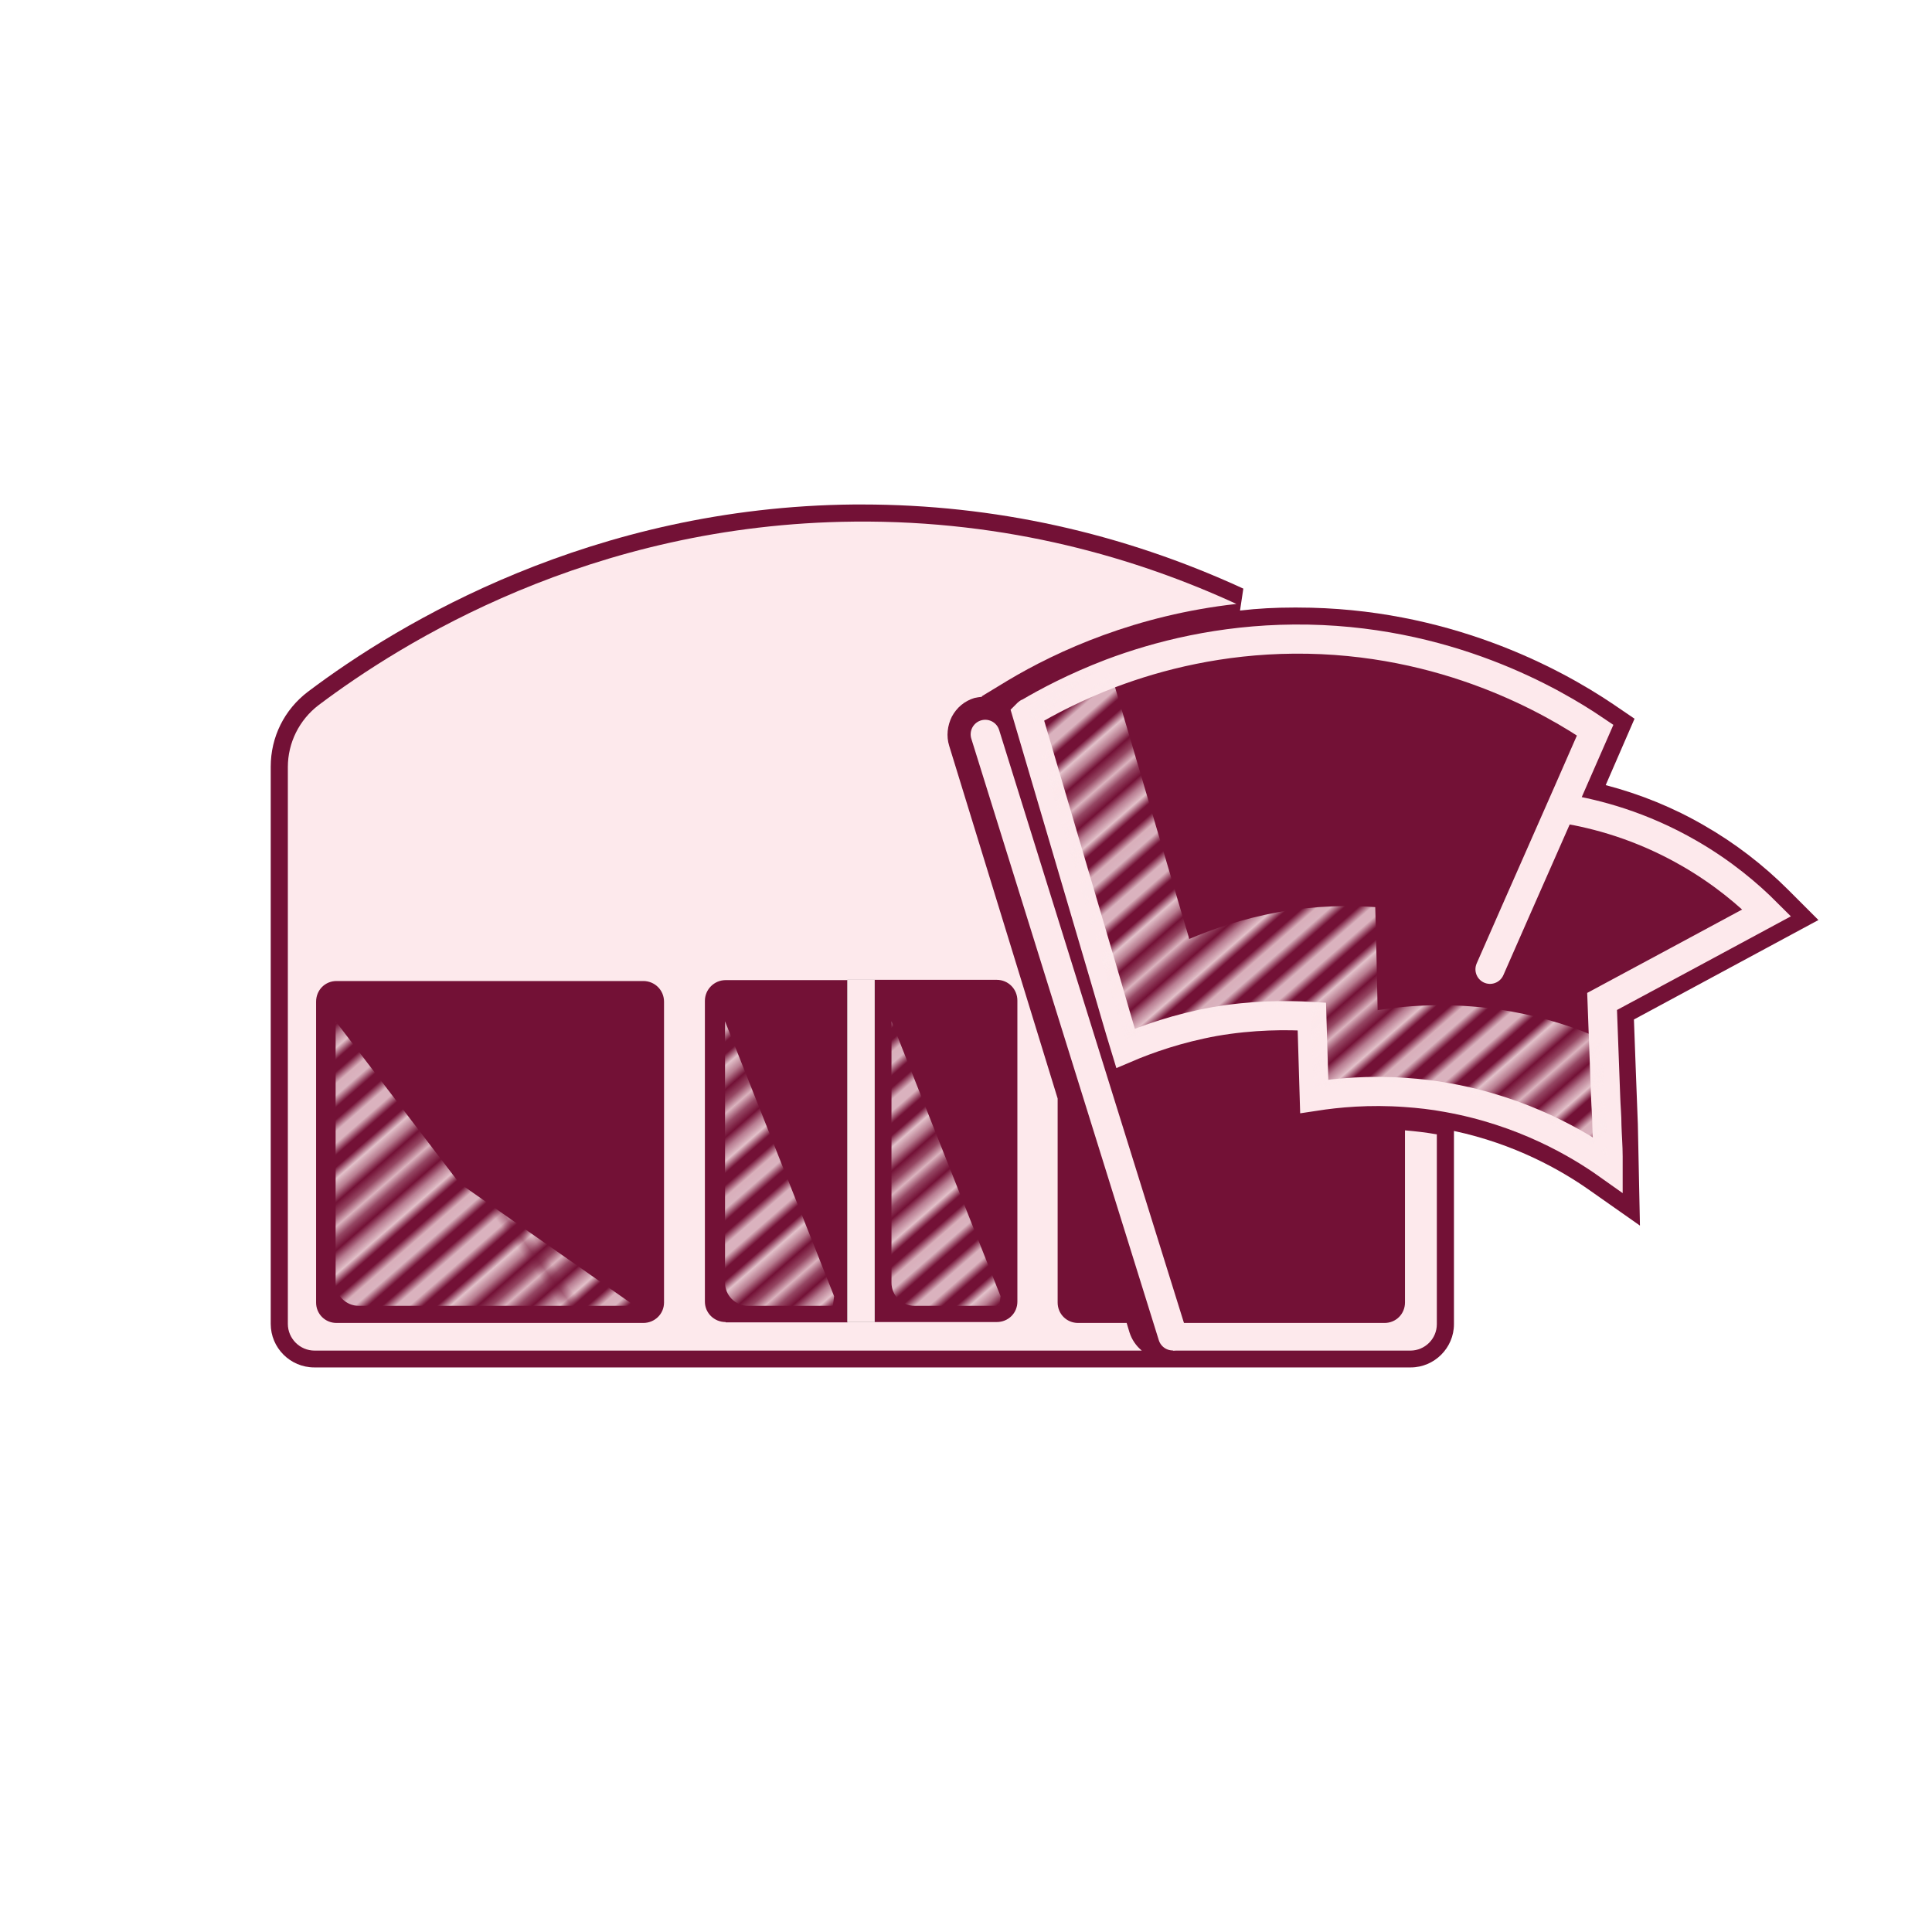 <?xml version="1.0" encoding="UTF-8"?><svg id="Layer_2" xmlns="http://www.w3.org/2000/svg" xmlns:xlink="http://www.w3.org/1999/xlink" viewBox="0 0 64.3 64.3"><defs><style>.cls-1,.cls-2,.cls-3{fill:none;}.cls-2{stroke-width:.75px;}.cls-2,.cls-3{stroke:#fde9ec;stroke-miterlimit:10;}.cls-4{fill:#731136;}.cls-5{fill:#606060;}.cls-6{fill:#fde9ec;}.cls-7{fill:url(#New_Pattern_2);}.cls-3{stroke-linecap:round;stroke-width:.97px;}</style><pattern id="New_Pattern_2" x="0" y="0" width="18.77" height="126.63" patternTransform="translate(-8700.09 -4731.73) rotate(53.16) scale(.3) skewX(4.28)" patternUnits="userSpaceOnUse" viewBox="0 0 18.77 126.63"><rect class="cls-1" x="0" width="18.77" height="126.63"/><line class="cls-2" x1="15.39" y1="0" x2="15.39" y2="126.63"/><line class="cls-2" x1="18.39" y1="0" x2="18.39" y2="126.63"/><line class="cls-2" x1="11.63" y1="0" x2="11.63" y2="126.63"/><line class="cls-2" x1="14.64" y1="0" x2="14.64" y2="126.63"/><line class="cls-2" x1="7.88" y1="0" x2="7.88" y2="126.63"/><line class="cls-2" x1="10.88" y1="0" x2="10.88" y2="126.63"/><line class="cls-2" x1="4.13" y1="0" x2="4.13" y2="126.63"/><line class="cls-2" x1="7.13" y1="0" x2="7.13" y2="126.63"/><line class="cls-2" x1=".37" y1="0" x2=".37" y2="126.63"/><line class="cls-2" x1="3.38" y1="0" x2="3.38" y2="126.63"/></pattern></defs><path class="cls-4" d="M54.51,37.41l.07,3.38-1.68-1.18c-.95-.67-2.49-1.54-4.51-1.97v6.43c0,.79-.65,1.44-1.44,1.44H10.46c-.8,0-1.45-.65-1.45-1.45v-18.54c0-.99.45-1.9,1.24-2.5,3.05-2.3,9.46-6.15,18.17-6.23h.27c4.38,0,8.65.94,12.69,2.8l-.11.73c.59-.07,1.18-.1,1.78-.1h.13c4.99,0,8.72,2.01,10.5,3.21l.72.49-.96,2.21c1.15.3,2.26.75,3.29,1.35,1.01.58,1.95,1.3,2.79,2.14l1,1-6.14,3.31s.12,3.3.13,3.48Z"/><path class="cls-4" d="M37.5,44.03h-1.62c-.38,0-.68-.3-.68-.68v-6.79l-3.61-11.74c-.1-.32-.06-.67.09-.97.16-.3.42-.52.75-.62.08-.02.17-.03.25-.04v-.02l.84-.51c1.7-1.02,4.31-2.19,7.63-2.56-3.28-1.51-7.58-2.79-12.72-2.74-8.8.08-15.08,4.04-17.83,6.11-.64.49-1.02,1.25-1.02,2.06v18.53c0,.49.4.89.89.89h27.53c-.19-.16-.33-.36-.41-.61l-.09-.3ZM22.1,43.35c0,.38-.31.68-.69.68h-10.21c-.38,0-.68-.3-.68-.68v-10.01c0-.39.3-.69.68-.69h10.21c.38,0,.69.3.69.69v10.01ZM24.15,44c-.38,0-.69-.3-.69-.68v-10.01c0-.38.31-.69.69-.69h4.06v11.39h-4.06ZM33.86,43.32c0,.38-.3.68-.69.68h-4.06v-11.39h4.06c.39,0,.69.31.69.69v10.01Z"/><path class="cls-4" d="M46.78,43.35c0,.38-.3.68-.68.68h-6.7l-6.15-19.73c-.08-.25-.35-.4-.6-.32-.25.08-.4.35-.32.6l6.24,20.02c.06.21.25.34.46.34,0,0,0,0,.01,0,0,0,0,0,0,0h7.91c.48,0,.88-.39.88-.88v-6.32c-.34-.06-.69-.1-1.04-.13v5.73Z"/><path class="cls-4" d="M59.12,30.02c-.81-.81-1.71-1.5-2.68-2.05-1.18-.69-2.46-1.17-3.8-1.45.3-.68.59-1.36.89-2.03l.16-.37-.33-.23c-1.75-1.18-5.43-3.15-10.31-3.11-2.14.02-4.25.41-6.26,1.17-1,.39-1.95.84-2.72,1.31l-.49.24.11.39c.76,2.6,1.54,5.21,2.31,7.82l1.13,3.83.5-.22c.92-.4,1.88-.68,2.85-.85.87-.15,1.78-.21,2.69-.18l.09,2.76.54-.08c1.01-.16,1.98-.2,2.94-.12.42.03.86.08,1.32.16,2.32.42,4.09,1.4,5.16,2.16l.76.54-.05-2.26c0-.18-.01-.35-.02-.52l-.12-3.31,1.64-.88c1.19-.64,2.38-1.28,3.58-1.93l.57-.31-.46-.46ZM54.98,31.87l-2.17,1.16.18,4.81c-1.15-.7-2.76-1.44-4.75-1.8-.49-.09-.97-.14-1.42-.17-.33-.02-.66-.04-1-.04-.54,0-1.07.03-1.62.1l-.08-2.56-.44-.03c-1.14-.07-2.27-.02-3.36.17-.87.15-1.73.39-2.56.71l-.82-2.79c-.74-2.49-1.47-4.97-2.2-7.45.74-.42,1.55-.8,2.4-1.13,1.9-.72,3.89-1.09,5.92-1.1,4.32-.06,7.66,1.6,9.42,2.73-.64,1.46-1.28,2.91-1.92,4.36l-1.42,3.23c-.11.24,0,.53.25.64.24.11.53,0,.64-.25l1.42-3.23c.26-.6.53-1.2.79-1.8,1.32.24,2.57.71,3.72,1.38.71.41,1.38.9,2,1.45-1,.54-1.99,1.07-2.99,1.61Z"/><path class="cls-6" d="M37.5,44.03h-1.62c-.38,0-.68-.3-.68-.68v-6.79l-3.61-11.74c-.1-.32-.06-.67.09-.97.16-.3.42-.52.75-.62.08-.02.17-.03.25-.04v-.02l.84-.51c1.7-1.02,4.31-2.19,7.63-2.56-3.28-1.51-7.58-2.79-12.72-2.74-8.8.08-15.08,4.04-17.83,6.11-.64.49-1.02,1.25-1.02,2.06v18.53c0,.49.4.89.89.89h27.53c-.19-.16-.33-.36-.41-.61l-.09-.3ZM22.1,43.35c0,.38-.31.68-.69.68h-10.21c-.38,0-.68-.3-.68-.68v-10.01c0-.39.3-.69.68-.69h10.21c.38,0,.69.3.69.69v10.01ZM24.15,44c-.38,0-.69-.3-.69-.68v-10.01c0-.38.31-.69.69-.69h4.06v11.39h-4.06ZM33.86,43.32c0,.38-.3.68-.69.68h-4.06v-11.39h4.06c.39,0,.69.31.69.69v10.01Z"/><path class="cls-6" d="M47.82,37.75v6.32c0,.49-.4.88-.88.88h-7.91c.13-.11.17-.24.25-.39.09-.17.09-.34.1-.53h6.7c.38,0,.68-.3.68-.68v-5.73c.35.03.7.07,1.04.13Z"/><rect class="cls-5" x="28.2" y="32.61" width=".91" height="11.39"/><rect class="cls-6" x="28.2" y="32.61" width=".91" height="11.39"/><line class="cls-3" x1="39.03" y1="44.46" x2="32.79" y2="24.44"/><path class="cls-3" d="M49.59,32.26c1.16-2.65,2.34-5.3,3.5-7.96-1.33-.9-4.95-3.07-10.03-3.03-2.43.02-4.5.54-6.09,1.14-1.2.46-2.12.95-2.73,1.31-.03,0-.05.03-.06.04.87,2.96,1.75,5.92,2.62,8.89.22.75.43,1.49.66,2.24.75-.32,1.75-.67,2.96-.89,1.27-.22,2.39-.22,3.24-.17l.08,2.66c.78-.12,1.82-.22,3.05-.13.43.03.9.08,1.38.17,2.52.45,4.35,1.53,5.35,2.24,0-.09,0-.18,0-.28,0-.34-.03-.68-.04-1.03,0-.32-.03-.61-.04-.91-.04-1.07-.08-2.14-.12-3.22,1.82-.98,3.65-1.96,5.48-2.95-.6-.6-1.45-1.33-2.58-1.98-1.61-.93-3.11-1.31-4.13-1.48"/><path class="cls-7" d="M34.17,23.48c.6-.36,1.53-.86,2.73-1.32.89,3.03,1.79,6.06,2.68,9.09.75-.32,1.75-.67,2.95-.89,1.28-.23,2.4-.23,3.24-.17.03.89.06,2.55.08,3.43,1.06-.17,2.61-.28,4.43.04,1.17.21,2.19.55,3.04.93.06,1.55.12,2.33.18,3.88-1-.7-2.83-1.78-5.35-2.23-1.82-.32-3.37-.21-4.43-.04-.03-.88-.06-1.77-.08-2.66-.85-.06-1.96-.06-3.24.17-1.2.21-2.2.56-2.95.89-1.1-3.71-2.19-7.42-3.29-11.13Z"/><path class="cls-7" d="M21.13,43.46h-9.19c-.43,0-.77-.35-.77-.77v-8.7l4.12,5.39,5.85,4.09Z"/><path class="cls-7" d="M27.72,43.46h-2.82c-.43,0-.77-.35-.77-.77v-8.7l3.63,9.15-.04.33Z"/><path class="cls-7" d="M33.26,43.46h-2.82c-.43,0-.77-.35-.77-.77v-8.7l3.63,9.15-.04.33Z"/></svg>